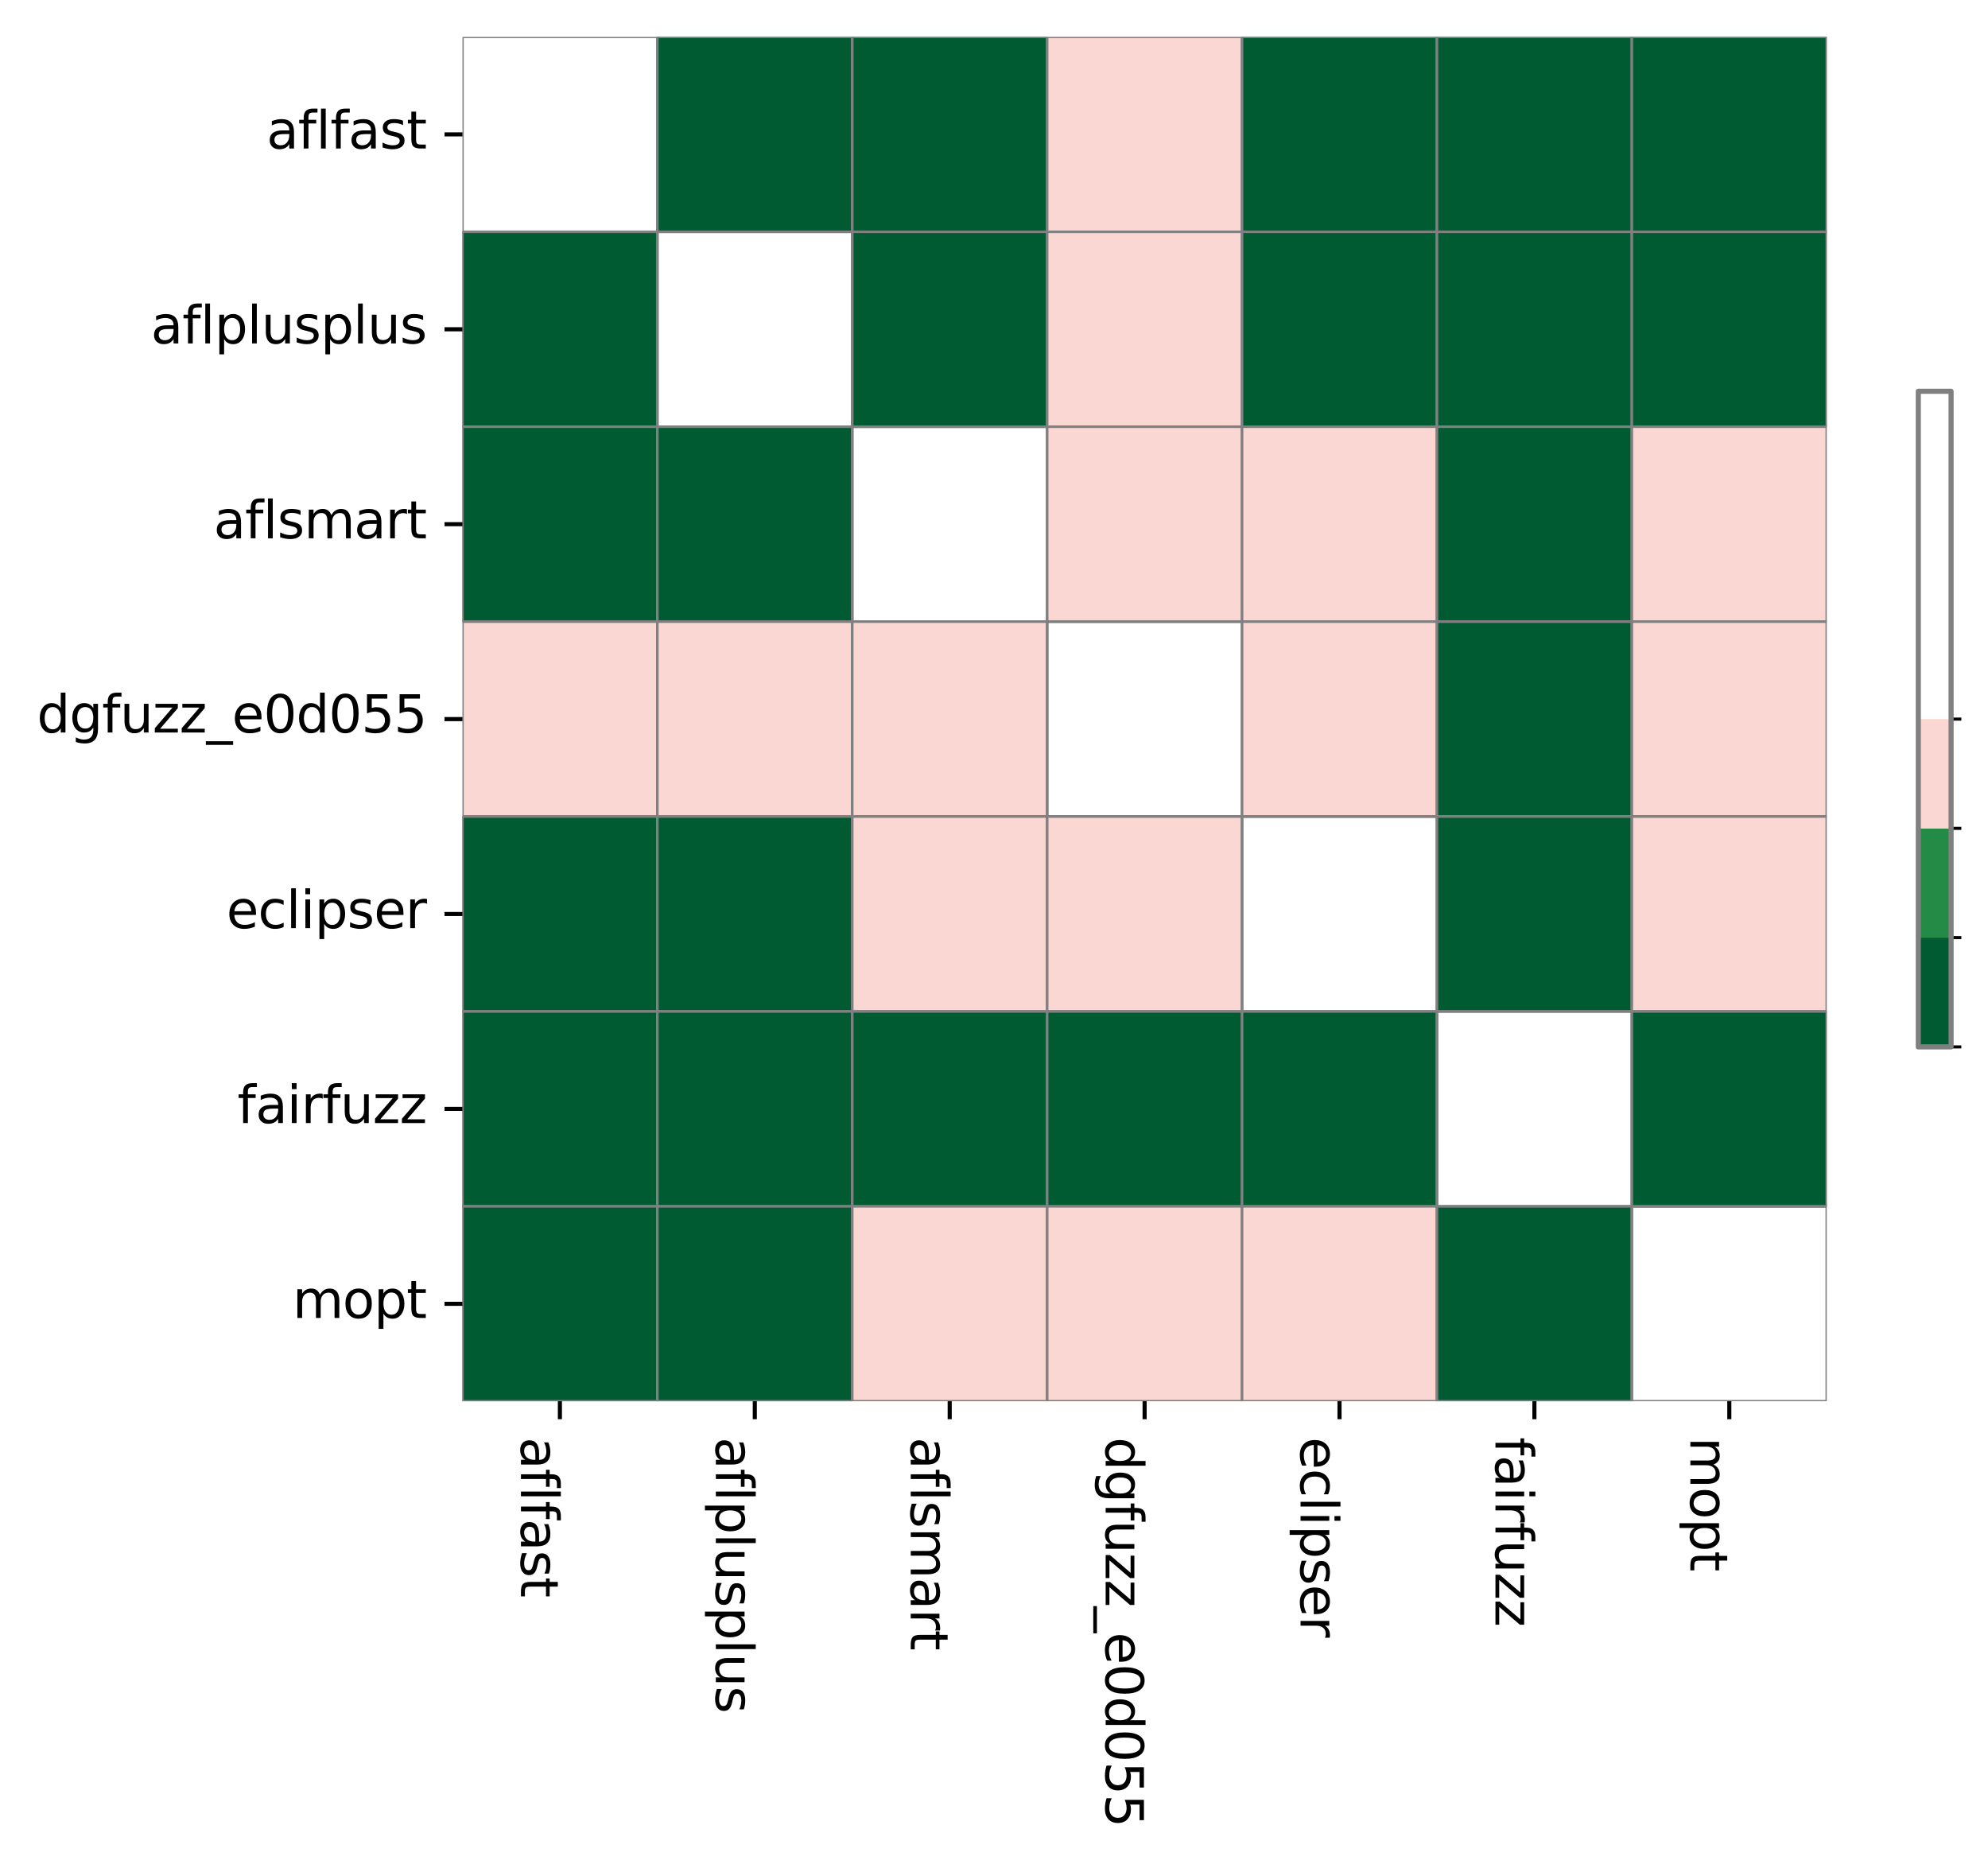 <?xml version="1.0" encoding="utf-8" standalone="no"?>
<!DOCTYPE svg PUBLIC "-//W3C//DTD SVG 1.1//EN"
  "http://www.w3.org/Graphics/SVG/1.1/DTD/svg11.dtd">
<svg xmlns:xlink="http://www.w3.org/1999/xlink" width="387.765pt" height="363.515pt" viewBox="0 0 387.765 363.515" xmlns="http://www.w3.org/2000/svg" version="1.1">
 <defs>
  <style type="text/css">*{stroke-linejoin: round; stroke-linecap: butt}</style>
 </defs>
 <g id="figure_1">
  <g id="patch_1">
   <path d="M 0 363.515 
L 387.765 363.515 
L 387.765 0 
L 0 0 
z
" style="fill: #ffffff"/>
  </g>
  <g id="axes_1">
   <g id="patch_2">
    <path d="M 90.203 273.312 
L 356.315 273.312 
L 356.315 7.2 
L 90.203 7.2 
z
" style="fill: #ffffff"/>
   </g>
   <g id="QuadMesh_1">
    <path d="M 90.203 7.2 
L 128.219 7.2 
L 128.219 45.216 
L 90.203 45.216 
L 90.203 7.2 
" clip-path="url(#p447a354afd)" style="fill: none; stroke: #808080; stroke-width: 0.5"/>
    <path d="M 128.219 7.2 
L 166.235 7.2 
L 166.235 45.216 
L 128.219 45.216 
L 128.219 7.2 
" clip-path="url(#p447a354afd)" style="fill: #005a32; stroke: #808080; stroke-width: 0.5"/>
    <path d="M 166.235 7.2 
L 204.251 7.2 
L 204.251 45.216 
L 166.235 45.216 
L 166.235 7.2 
" clip-path="url(#p447a354afd)" style="fill: #005a32; stroke: #808080; stroke-width: 0.5"/>
    <path d="M 204.251 7.2 
L 242.267 7.2 
L 242.267 45.216 
L 204.251 45.216 
L 204.251 7.2 
" clip-path="url(#p447a354afd)" style="fill: #fbd7d4; stroke: #808080; stroke-width: 0.5"/>
    <path d="M 242.267 7.2 
L 280.283 7.2 
L 280.283 45.216 
L 242.267 45.216 
L 242.267 7.2 
" clip-path="url(#p447a354afd)" style="fill: #005a32; stroke: #808080; stroke-width: 0.5"/>
    <path d="M 280.283 7.2 
L 318.299 7.2 
L 318.299 45.216 
L 280.283 45.216 
L 280.283 7.2 
" clip-path="url(#p447a354afd)" style="fill: #005a32; stroke: #808080; stroke-width: 0.5"/>
    <path d="M 318.299 7.2 
L 356.315 7.2 
L 356.315 45.216 
L 318.299 45.216 
L 318.299 7.2 
" clip-path="url(#p447a354afd)" style="fill: #005a32; stroke: #808080; stroke-width: 0.5"/>
    <path d="M 90.203 45.216 
L 128.219 45.216 
L 128.219 83.232 
L 90.203 83.232 
L 90.203 45.216 
" clip-path="url(#p447a354afd)" style="fill: #005a32; stroke: #808080; stroke-width: 0.5"/>
    <path d="M 128.219 45.216 
L 166.235 45.216 
L 166.235 83.232 
L 128.219 83.232 
L 128.219 45.216 
" clip-path="url(#p447a354afd)" style="fill: none; stroke: #808080; stroke-width: 0.5"/>
    <path d="M 166.235 45.216 
L 204.251 45.216 
L 204.251 83.232 
L 166.235 83.232 
L 166.235 45.216 
" clip-path="url(#p447a354afd)" style="fill: #005a32; stroke: #808080; stroke-width: 0.5"/>
    <path d="M 204.251 45.216 
L 242.267 45.216 
L 242.267 83.232 
L 204.251 83.232 
L 204.251 45.216 
" clip-path="url(#p447a354afd)" style="fill: #fbd7d4; stroke: #808080; stroke-width: 0.5"/>
    <path d="M 242.267 45.216 
L 280.283 45.216 
L 280.283 83.232 
L 242.267 83.232 
L 242.267 45.216 
" clip-path="url(#p447a354afd)" style="fill: #005a32; stroke: #808080; stroke-width: 0.5"/>
    <path d="M 280.283 45.216 
L 318.299 45.216 
L 318.299 83.232 
L 280.283 83.232 
L 280.283 45.216 
" clip-path="url(#p447a354afd)" style="fill: #005a32; stroke: #808080; stroke-width: 0.5"/>
    <path d="M 318.299 45.216 
L 356.315 45.216 
L 356.315 83.232 
L 318.299 83.232 
L 318.299 45.216 
" clip-path="url(#p447a354afd)" style="fill: #005a32; stroke: #808080; stroke-width: 0.5"/>
    <path d="M 90.203 83.232 
L 128.219 83.232 
L 128.219 121.248 
L 90.203 121.248 
L 90.203 83.232 
" clip-path="url(#p447a354afd)" style="fill: #005a32; stroke: #808080; stroke-width: 0.5"/>
    <path d="M 128.219 83.232 
L 166.235 83.232 
L 166.235 121.248 
L 128.219 121.248 
L 128.219 83.232 
" clip-path="url(#p447a354afd)" style="fill: #005a32; stroke: #808080; stroke-width: 0.5"/>
    <path d="M 166.235 83.232 
L 204.251 83.232 
L 204.251 121.248 
L 166.235 121.248 
L 166.235 83.232 
" clip-path="url(#p447a354afd)" style="fill: none; stroke: #808080; stroke-width: 0.5"/>
    <path d="M 204.251 83.232 
L 242.267 83.232 
L 242.267 121.248 
L 204.251 121.248 
L 204.251 83.232 
" clip-path="url(#p447a354afd)" style="fill: #fbd7d4; stroke: #808080; stroke-width: 0.5"/>
    <path d="M 242.267 83.232 
L 280.283 83.232 
L 280.283 121.248 
L 242.267 121.248 
L 242.267 83.232 
" clip-path="url(#p447a354afd)" style="fill: #fbd7d4; stroke: #808080; stroke-width: 0.5"/>
    <path d="M 280.283 83.232 
L 318.299 83.232 
L 318.299 121.248 
L 280.283 121.248 
L 280.283 83.232 
" clip-path="url(#p447a354afd)" style="fill: #005a32; stroke: #808080; stroke-width: 0.5"/>
    <path d="M 318.299 83.232 
L 356.315 83.232 
L 356.315 121.248 
L 318.299 121.248 
L 318.299 83.232 
" clip-path="url(#p447a354afd)" style="fill: #fbd7d4; stroke: #808080; stroke-width: 0.5"/>
    <path d="M 90.203 121.248 
L 128.219 121.248 
L 128.219 159.264 
L 90.203 159.264 
L 90.203 121.248 
" clip-path="url(#p447a354afd)" style="fill: #fbd7d4; stroke: #808080; stroke-width: 0.5"/>
    <path d="M 128.219 121.248 
L 166.235 121.248 
L 166.235 159.264 
L 128.219 159.264 
L 128.219 121.248 
" clip-path="url(#p447a354afd)" style="fill: #fbd7d4; stroke: #808080; stroke-width: 0.5"/>
    <path d="M 166.235 121.248 
L 204.251 121.248 
L 204.251 159.264 
L 166.235 159.264 
L 166.235 121.248 
" clip-path="url(#p447a354afd)" style="fill: #fbd7d4; stroke: #808080; stroke-width: 0.5"/>
    <path d="M 204.251 121.248 
L 242.267 121.248 
L 242.267 159.264 
L 204.251 159.264 
L 204.251 121.248 
" clip-path="url(#p447a354afd)" style="fill: none; stroke: #808080; stroke-width: 0.5"/>
    <path d="M 242.267 121.248 
L 280.283 121.248 
L 280.283 159.264 
L 242.267 159.264 
L 242.267 121.248 
" clip-path="url(#p447a354afd)" style="fill: #fbd7d4; stroke: #808080; stroke-width: 0.5"/>
    <path d="M 280.283 121.248 
L 318.299 121.248 
L 318.299 159.264 
L 280.283 159.264 
L 280.283 121.248 
" clip-path="url(#p447a354afd)" style="fill: #005a32; stroke: #808080; stroke-width: 0.5"/>
    <path d="M 318.299 121.248 
L 356.315 121.248 
L 356.315 159.264 
L 318.299 159.264 
L 318.299 121.248 
" clip-path="url(#p447a354afd)" style="fill: #fbd7d4; stroke: #808080; stroke-width: 0.5"/>
    <path d="M 90.203 159.264 
L 128.219 159.264 
L 128.219 197.28 
L 90.203 197.28 
L 90.203 159.264 
" clip-path="url(#p447a354afd)" style="fill: #005a32; stroke: #808080; stroke-width: 0.5"/>
    <path d="M 128.219 159.264 
L 166.235 159.264 
L 166.235 197.28 
L 128.219 197.28 
L 128.219 159.264 
" clip-path="url(#p447a354afd)" style="fill: #005a32; stroke: #808080; stroke-width: 0.5"/>
    <path d="M 166.235 159.264 
L 204.251 159.264 
L 204.251 197.28 
L 166.235 197.28 
L 166.235 159.264 
" clip-path="url(#p447a354afd)" style="fill: #fbd7d4; stroke: #808080; stroke-width: 0.5"/>
    <path d="M 204.251 159.264 
L 242.267 159.264 
L 242.267 197.28 
L 204.251 197.28 
L 204.251 159.264 
" clip-path="url(#p447a354afd)" style="fill: #fbd7d4; stroke: #808080; stroke-width: 0.5"/>
    <path d="M 242.267 159.264 
L 280.283 159.264 
L 280.283 197.28 
L 242.267 197.28 
L 242.267 159.264 
" clip-path="url(#p447a354afd)" style="fill: none; stroke: #808080; stroke-width: 0.5"/>
    <path d="M 280.283 159.264 
L 318.299 159.264 
L 318.299 197.28 
L 280.283 197.28 
L 280.283 159.264 
" clip-path="url(#p447a354afd)" style="fill: #005a32; stroke: #808080; stroke-width: 0.5"/>
    <path d="M 318.299 159.264 
L 356.315 159.264 
L 356.315 197.28 
L 318.299 197.28 
L 318.299 159.264 
" clip-path="url(#p447a354afd)" style="fill: #fbd7d4; stroke: #808080; stroke-width: 0.5"/>
    <path d="M 90.203 197.28 
L 128.219 197.28 
L 128.219 235.296 
L 90.203 235.296 
L 90.203 197.28 
" clip-path="url(#p447a354afd)" style="fill: #005a32; stroke: #808080; stroke-width: 0.5"/>
    <path d="M 128.219 197.28 
L 166.235 197.28 
L 166.235 235.296 
L 128.219 235.296 
L 128.219 197.28 
" clip-path="url(#p447a354afd)" style="fill: #005a32; stroke: #808080; stroke-width: 0.5"/>
    <path d="M 166.235 197.28 
L 204.251 197.28 
L 204.251 235.296 
L 166.235 235.296 
L 166.235 197.28 
" clip-path="url(#p447a354afd)" style="fill: #005a32; stroke: #808080; stroke-width: 0.5"/>
    <path d="M 204.251 197.28 
L 242.267 197.28 
L 242.267 235.296 
L 204.251 235.296 
L 204.251 197.28 
" clip-path="url(#p447a354afd)" style="fill: #005a32; stroke: #808080; stroke-width: 0.5"/>
    <path d="M 242.267 197.28 
L 280.283 197.28 
L 280.283 235.296 
L 242.267 235.296 
L 242.267 197.28 
" clip-path="url(#p447a354afd)" style="fill: #005a32; stroke: #808080; stroke-width: 0.5"/>
    <path d="M 280.283 197.28 
L 318.299 197.28 
L 318.299 235.296 
L 280.283 235.296 
L 280.283 197.28 
" clip-path="url(#p447a354afd)" style="fill: none; stroke: #808080; stroke-width: 0.5"/>
    <path d="M 318.299 197.28 
L 356.315 197.28 
L 356.315 235.296 
L 318.299 235.296 
L 318.299 197.28 
" clip-path="url(#p447a354afd)" style="fill: #005a32; stroke: #808080; stroke-width: 0.5"/>
    <path d="M 90.203 235.296 
L 128.219 235.296 
L 128.219 273.312 
L 90.203 273.312 
L 90.203 235.296 
" clip-path="url(#p447a354afd)" style="fill: #005a32; stroke: #808080; stroke-width: 0.5"/>
    <path d="M 128.219 235.296 
L 166.235 235.296 
L 166.235 273.312 
L 128.219 273.312 
L 128.219 235.296 
" clip-path="url(#p447a354afd)" style="fill: #005a32; stroke: #808080; stroke-width: 0.5"/>
    <path d="M 166.235 235.296 
L 204.251 235.296 
L 204.251 273.312 
L 166.235 273.312 
L 166.235 235.296 
" clip-path="url(#p447a354afd)" style="fill: #fbd7d4; stroke: #808080; stroke-width: 0.5"/>
    <path d="M 204.251 235.296 
L 242.267 235.296 
L 242.267 273.312 
L 204.251 273.312 
L 204.251 235.296 
" clip-path="url(#p447a354afd)" style="fill: #fbd7d4; stroke: #808080; stroke-width: 0.5"/>
    <path d="M 242.267 235.296 
L 280.283 235.296 
L 280.283 273.312 
L 242.267 273.312 
L 242.267 235.296 
" clip-path="url(#p447a354afd)" style="fill: #fbd7d4; stroke: #808080; stroke-width: 0.5"/>
    <path d="M 280.283 235.296 
L 318.299 235.296 
L 318.299 273.312 
L 280.283 273.312 
L 280.283 235.296 
" clip-path="url(#p447a354afd)" style="fill: #005a32; stroke: #808080; stroke-width: 0.5"/>
    <path d="M 318.299 235.296 
L 356.315 235.296 
L 356.315 273.312 
L 318.299 273.312 
L 318.299 235.296 
" clip-path="url(#p447a354afd)" style="fill: none; stroke: #808080; stroke-width: 0.5"/>
   </g>
   <g id="matplotlib.axis_1">
    <g id="xtick_1">
     <g id="line2d_1">
      <defs>
       <path id="mc7a05d2b3d" d="M 0 0 
L 0 3.5 
" style="stroke: #000000; stroke-width: 0.8"/>
      </defs>
      <g>
       <use xlink:href="#mc7a05d2b3d" x="109.211" y="273.312" style="stroke: #000000; stroke-width: 0.8"/>
      </g>
     </g>
     <g id="text_1">
      <!-- aflfast -->
      <g transform="translate(101.613 280.312) rotate(-270) scale(0.1 -0.1)">
       <defs>
        <path id="DejaVuSans-61" d="M 2194 1759 
Q 1497 1759 1228 1600 
Q 959 1441 959 1056 
Q 959 750 1161 570 
Q 1363 391 1709 391 
Q 2188 391 2477 730 
Q 2766 1069 2766 1631 
L 2766 1759 
L 2194 1759 
z
M 3341 1997 
L 3341 0 
L 2766 0 
L 2766 531 
Q 2569 213 2275 61 
Q 1981 -91 1556 -91 
Q 1019 -91 701 211 
Q 384 513 384 1019 
Q 384 1609 779 1909 
Q 1175 2209 1959 2209 
L 2766 2209 
L 2766 2266 
Q 2766 2663 2505 2880 
Q 2244 3097 1772 3097 
Q 1472 3097 1187 3025 
Q 903 2953 641 2809 
L 641 3341 
Q 956 3463 1253 3523 
Q 1550 3584 1831 3584 
Q 2591 3584 2966 3190 
Q 3341 2797 3341 1997 
z
" transform="scale(0.016)"/>
        <path id="DejaVuSans-66" d="M 2375 4863 
L 2375 4384 
L 1825 4384 
Q 1516 4384 1395 4259 
Q 1275 4134 1275 3809 
L 1275 3500 
L 2222 3500 
L 2222 3053 
L 1275 3053 
L 1275 0 
L 697 0 
L 697 3053 
L 147 3053 
L 147 3500 
L 697 3500 
L 697 3744 
Q 697 4328 969 4595 
Q 1241 4863 1831 4863 
L 2375 4863 
z
" transform="scale(0.016)"/>
        <path id="DejaVuSans-6c" d="M 603 4863 
L 1178 4863 
L 1178 0 
L 603 0 
L 603 4863 
z
" transform="scale(0.016)"/>
        <path id="DejaVuSans-73" d="M 2834 3397 
L 2834 2853 
Q 2591 2978 2328 3040 
Q 2066 3103 1784 3103 
Q 1356 3103 1142 2972 
Q 928 2841 928 2578 
Q 928 2378 1081 2264 
Q 1234 2150 1697 2047 
L 1894 2003 
Q 2506 1872 2764 1633 
Q 3022 1394 3022 966 
Q 3022 478 2636 193 
Q 2250 -91 1575 -91 
Q 1294 -91 989 -36 
Q 684 19 347 128 
L 347 722 
Q 666 556 975 473 
Q 1284 391 1588 391 
Q 1994 391 2212 530 
Q 2431 669 2431 922 
Q 2431 1156 2273 1281 
Q 2116 1406 1581 1522 
L 1381 1569 
Q 847 1681 609 1914 
Q 372 2147 372 2553 
Q 372 3047 722 3315 
Q 1072 3584 1716 3584 
Q 2034 3584 2315 3537 
Q 2597 3491 2834 3397 
z
" transform="scale(0.016)"/>
        <path id="DejaVuSans-74" d="M 1172 4494 
L 1172 3500 
L 2356 3500 
L 2356 3053 
L 1172 3053 
L 1172 1153 
Q 1172 725 1289 603 
Q 1406 481 1766 481 
L 2356 481 
L 2356 0 
L 1766 0 
Q 1100 0 847 248 
Q 594 497 594 1153 
L 594 3053 
L 172 3053 
L 172 3500 
L 594 3500 
L 594 4494 
L 1172 4494 
z
" transform="scale(0.016)"/>
       </defs>
       <use xlink:href="#DejaVuSans-61"/>
       <use xlink:href="#DejaVuSans-66" x="61.279"/>
       <use xlink:href="#DejaVuSans-6c" x="96.484"/>
       <use xlink:href="#DejaVuSans-66" x="124.268"/>
       <use xlink:href="#DejaVuSans-61" x="159.473"/>
       <use xlink:href="#DejaVuSans-73" x="220.752"/>
       <use xlink:href="#DejaVuSans-74" x="272.852"/>
      </g>
     </g>
    </g>
    <g id="xtick_2">
     <g id="line2d_2">
      <g>
       <use xlink:href="#mc7a05d2b3d" x="147.227" y="273.312" style="stroke: #000000; stroke-width: 0.8"/>
      </g>
     </g>
     <g id="text_2">
      <!-- aflplusplus -->
      <g transform="translate(139.629 280.312) rotate(-270) scale(0.1 -0.1)">
       <defs>
        <path id="DejaVuSans-70" d="M 1159 525 
L 1159 -1331 
L 581 -1331 
L 581 3500 
L 1159 3500 
L 1159 2969 
Q 1341 3281 1617 3432 
Q 1894 3584 2278 3584 
Q 2916 3584 3314 3078 
Q 3713 2572 3713 1747 
Q 3713 922 3314 415 
Q 2916 -91 2278 -91 
Q 1894 -91 1617 61 
Q 1341 213 1159 525 
z
M 3116 1747 
Q 3116 2381 2855 2742 
Q 2594 3103 2138 3103 
Q 1681 3103 1420 2742 
Q 1159 2381 1159 1747 
Q 1159 1113 1420 752 
Q 1681 391 2138 391 
Q 2594 391 2855 752 
Q 3116 1113 3116 1747 
z
" transform="scale(0.016)"/>
        <path id="DejaVuSans-75" d="M 544 1381 
L 544 3500 
L 1119 3500 
L 1119 1403 
Q 1119 906 1312 657 
Q 1506 409 1894 409 
Q 2359 409 2629 706 
Q 2900 1003 2900 1516 
L 2900 3500 
L 3475 3500 
L 3475 0 
L 2900 0 
L 2900 538 
Q 2691 219 2414 64 
Q 2138 -91 1772 -91 
Q 1169 -91 856 284 
Q 544 659 544 1381 
z
M 1991 3584 
L 1991 3584 
z
" transform="scale(0.016)"/>
       </defs>
       <use xlink:href="#DejaVuSans-61"/>
       <use xlink:href="#DejaVuSans-66" x="61.279"/>
       <use xlink:href="#DejaVuSans-6c" x="96.484"/>
       <use xlink:href="#DejaVuSans-70" x="124.268"/>
       <use xlink:href="#DejaVuSans-6c" x="187.744"/>
       <use xlink:href="#DejaVuSans-75" x="215.527"/>
       <use xlink:href="#DejaVuSans-73" x="278.906"/>
       <use xlink:href="#DejaVuSans-70" x="331.006"/>
       <use xlink:href="#DejaVuSans-6c" x="394.482"/>
       <use xlink:href="#DejaVuSans-75" x="422.266"/>
       <use xlink:href="#DejaVuSans-73" x="485.645"/>
      </g>
     </g>
    </g>
    <g id="xtick_3">
     <g id="line2d_3">
      <g>
       <use xlink:href="#mc7a05d2b3d" x="185.243" y="273.312" style="stroke: #000000; stroke-width: 0.8"/>
      </g>
     </g>
     <g id="text_3">
      <!-- aflsmart -->
      <g transform="translate(177.645 280.312) rotate(-270) scale(0.1 -0.1)">
       <defs>
        <path id="DejaVuSans-6d" d="M 3328 2828 
Q 3544 3216 3844 3400 
Q 4144 3584 4550 3584 
Q 5097 3584 5394 3201 
Q 5691 2819 5691 2113 
L 5691 0 
L 5113 0 
L 5113 2094 
Q 5113 2597 4934 2840 
Q 4756 3084 4391 3084 
Q 3944 3084 3684 2787 
Q 3425 2491 3425 1978 
L 3425 0 
L 2847 0 
L 2847 2094 
Q 2847 2600 2669 2842 
Q 2491 3084 2119 3084 
Q 1678 3084 1418 2786 
Q 1159 2488 1159 1978 
L 1159 0 
L 581 0 
L 581 3500 
L 1159 3500 
L 1159 2956 
Q 1356 3278 1631 3431 
Q 1906 3584 2284 3584 
Q 2666 3584 2933 3390 
Q 3200 3197 3328 2828 
z
" transform="scale(0.016)"/>
        <path id="DejaVuSans-72" d="M 2631 2963 
Q 2534 3019 2420 3045 
Q 2306 3072 2169 3072 
Q 1681 3072 1420 2755 
Q 1159 2438 1159 1844 
L 1159 0 
L 581 0 
L 581 3500 
L 1159 3500 
L 1159 2956 
Q 1341 3275 1631 3429 
Q 1922 3584 2338 3584 
Q 2397 3584 2469 3576 
Q 2541 3569 2628 3553 
L 2631 2963 
z
" transform="scale(0.016)"/>
       </defs>
       <use xlink:href="#DejaVuSans-61"/>
       <use xlink:href="#DejaVuSans-66" x="61.279"/>
       <use xlink:href="#DejaVuSans-6c" x="96.484"/>
       <use xlink:href="#DejaVuSans-73" x="124.268"/>
       <use xlink:href="#DejaVuSans-6d" x="176.367"/>
       <use xlink:href="#DejaVuSans-61" x="273.779"/>
       <use xlink:href="#DejaVuSans-72" x="335.059"/>
       <use xlink:href="#DejaVuSans-74" x="376.172"/>
      </g>
     </g>
    </g>
    <g id="xtick_4">
     <g id="line2d_4">
      <g>
       <use xlink:href="#mc7a05d2b3d" x="223.259" y="273.312" style="stroke: #000000; stroke-width: 0.8"/>
      </g>
     </g>
     <g id="text_4">
      <!-- dgfuzz_e0d055 -->
      <g transform="translate(215.661 280.312) rotate(-270) scale(0.1 -0.1)">
       <defs>
        <path id="DejaVuSans-64" d="M 2906 2969 
L 2906 4863 
L 3481 4863 
L 3481 0 
L 2906 0 
L 2906 525 
Q 2725 213 2448 61 
Q 2172 -91 1784 -91 
Q 1150 -91 751 415 
Q 353 922 353 1747 
Q 353 2572 751 3078 
Q 1150 3584 1784 3584 
Q 2172 3584 2448 3432 
Q 2725 3281 2906 2969 
z
M 947 1747 
Q 947 1113 1208 752 
Q 1469 391 1925 391 
Q 2381 391 2643 752 
Q 2906 1113 2906 1747 
Q 2906 2381 2643 2742 
Q 2381 3103 1925 3103 
Q 1469 3103 1208 2742 
Q 947 2381 947 1747 
z
" transform="scale(0.016)"/>
        <path id="DejaVuSans-67" d="M 2906 1791 
Q 2906 2416 2648 2759 
Q 2391 3103 1925 3103 
Q 1463 3103 1205 2759 
Q 947 2416 947 1791 
Q 947 1169 1205 825 
Q 1463 481 1925 481 
Q 2391 481 2648 825 
Q 2906 1169 2906 1791 
z
M 3481 434 
Q 3481 -459 3084 -895 
Q 2688 -1331 1869 -1331 
Q 1566 -1331 1297 -1286 
Q 1028 -1241 775 -1147 
L 775 -588 
Q 1028 -725 1275 -790 
Q 1522 -856 1778 -856 
Q 2344 -856 2625 -561 
Q 2906 -266 2906 331 
L 2906 616 
Q 2728 306 2450 153 
Q 2172 0 1784 0 
Q 1141 0 747 490 
Q 353 981 353 1791 
Q 353 2603 747 3093 
Q 1141 3584 1784 3584 
Q 2172 3584 2450 3431 
Q 2728 3278 2906 2969 
L 2906 3500 
L 3481 3500 
L 3481 434 
z
" transform="scale(0.016)"/>
        <path id="DejaVuSans-7a" d="M 353 3500 
L 3084 3500 
L 3084 2975 
L 922 459 
L 3084 459 
L 3084 0 
L 275 0 
L 275 525 
L 2438 3041 
L 353 3041 
L 353 3500 
z
" transform="scale(0.016)"/>
        <path id="DejaVuSans-5f" d="M 3263 -1063 
L 3263 -1509 
L -63 -1509 
L -63 -1063 
L 3263 -1063 
z
" transform="scale(0.016)"/>
        <path id="DejaVuSans-65" d="M 3597 1894 
L 3597 1613 
L 953 1613 
Q 991 1019 1311 708 
Q 1631 397 2203 397 
Q 2534 397 2845 478 
Q 3156 559 3463 722 
L 3463 178 
Q 3153 47 2828 -22 
Q 2503 -91 2169 -91 
Q 1331 -91 842 396 
Q 353 884 353 1716 
Q 353 2575 817 3079 
Q 1281 3584 2069 3584 
Q 2775 3584 3186 3129 
Q 3597 2675 3597 1894 
z
M 3022 2063 
Q 3016 2534 2758 2815 
Q 2500 3097 2075 3097 
Q 1594 3097 1305 2825 
Q 1016 2553 972 2059 
L 3022 2063 
z
" transform="scale(0.016)"/>
        <path id="DejaVuSans-30" d="M 2034 4250 
Q 1547 4250 1301 3770 
Q 1056 3291 1056 2328 
Q 1056 1369 1301 889 
Q 1547 409 2034 409 
Q 2525 409 2770 889 
Q 3016 1369 3016 2328 
Q 3016 3291 2770 3770 
Q 2525 4250 2034 4250 
z
M 2034 4750 
Q 2819 4750 3233 4129 
Q 3647 3509 3647 2328 
Q 3647 1150 3233 529 
Q 2819 -91 2034 -91 
Q 1250 -91 836 529 
Q 422 1150 422 2328 
Q 422 3509 836 4129 
Q 1250 4750 2034 4750 
z
" transform="scale(0.016)"/>
        <path id="DejaVuSans-35" d="M 691 4666 
L 3169 4666 
L 3169 4134 
L 1269 4134 
L 1269 2991 
Q 1406 3038 1543 3061 
Q 1681 3084 1819 3084 
Q 2600 3084 3056 2656 
Q 3513 2228 3513 1497 
Q 3513 744 3044 326 
Q 2575 -91 1722 -91 
Q 1428 -91 1123 -41 
Q 819 9 494 109 
L 494 744 
Q 775 591 1075 516 
Q 1375 441 1709 441 
Q 2250 441 2565 725 
Q 2881 1009 2881 1497 
Q 2881 1984 2565 2268 
Q 2250 2553 1709 2553 
Q 1456 2553 1204 2497 
Q 953 2441 691 2322 
L 691 4666 
z
" transform="scale(0.016)"/>
       </defs>
       <use xlink:href="#DejaVuSans-64"/>
       <use xlink:href="#DejaVuSans-67" x="63.477"/>
       <use xlink:href="#DejaVuSans-66" x="126.953"/>
       <use xlink:href="#DejaVuSans-75" x="162.158"/>
       <use xlink:href="#DejaVuSans-7a" x="225.537"/>
       <use xlink:href="#DejaVuSans-7a" x="278.027"/>
       <use xlink:href="#DejaVuSans-5f" x="330.518"/>
       <use xlink:href="#DejaVuSans-65" x="380.518"/>
       <use xlink:href="#DejaVuSans-30" x="442.041"/>
       <use xlink:href="#DejaVuSans-64" x="505.664"/>
       <use xlink:href="#DejaVuSans-30" x="569.141"/>
       <use xlink:href="#DejaVuSans-35" x="632.764"/>
       <use xlink:href="#DejaVuSans-35" x="696.387"/>
      </g>
     </g>
    </g>
    <g id="xtick_5">
     <g id="line2d_5">
      <g>
       <use xlink:href="#mc7a05d2b3d" x="261.275" y="273.312" style="stroke: #000000; stroke-width: 0.8"/>
      </g>
     </g>
     <g id="text_5">
      <!-- eclipser -->
      <g transform="translate(253.677 280.312) rotate(-270) scale(0.1 -0.1)">
       <defs>
        <path id="DejaVuSans-63" d="M 3122 3366 
L 3122 2828 
Q 2878 2963 2633 3030 
Q 2388 3097 2138 3097 
Q 1578 3097 1268 2742 
Q 959 2388 959 1747 
Q 959 1106 1268 751 
Q 1578 397 2138 397 
Q 2388 397 2633 464 
Q 2878 531 3122 666 
L 3122 134 
Q 2881 22 2623 -34 
Q 2366 -91 2075 -91 
Q 1284 -91 818 406 
Q 353 903 353 1747 
Q 353 2603 823 3093 
Q 1294 3584 2113 3584 
Q 2378 3584 2631 3529 
Q 2884 3475 3122 3366 
z
" transform="scale(0.016)"/>
        <path id="DejaVuSans-69" d="M 603 3500 
L 1178 3500 
L 1178 0 
L 603 0 
L 603 3500 
z
M 603 4863 
L 1178 4863 
L 1178 4134 
L 603 4134 
L 603 4863 
z
" transform="scale(0.016)"/>
       </defs>
       <use xlink:href="#DejaVuSans-65"/>
       <use xlink:href="#DejaVuSans-63" x="61.523"/>
       <use xlink:href="#DejaVuSans-6c" x="116.504"/>
       <use xlink:href="#DejaVuSans-69" x="144.287"/>
       <use xlink:href="#DejaVuSans-70" x="172.07"/>
       <use xlink:href="#DejaVuSans-73" x="235.547"/>
       <use xlink:href="#DejaVuSans-65" x="287.646"/>
       <use xlink:href="#DejaVuSans-72" x="349.17"/>
      </g>
     </g>
    </g>
    <g id="xtick_6">
     <g id="line2d_6">
      <g>
       <use xlink:href="#mc7a05d2b3d" x="299.291" y="273.312" style="stroke: #000000; stroke-width: 0.8"/>
      </g>
     </g>
     <g id="text_6">
      <!-- fairfuzz -->
      <g transform="translate(291.693 280.312) rotate(-270) scale(0.1 -0.1)">
       <use xlink:href="#DejaVuSans-66"/>
       <use xlink:href="#DejaVuSans-61" x="35.205"/>
       <use xlink:href="#DejaVuSans-69" x="96.484"/>
       <use xlink:href="#DejaVuSans-72" x="124.268"/>
       <use xlink:href="#DejaVuSans-66" x="165.381"/>
       <use xlink:href="#DejaVuSans-75" x="200.586"/>
       <use xlink:href="#DejaVuSans-7a" x="263.965"/>
       <use xlink:href="#DejaVuSans-7a" x="316.455"/>
      </g>
     </g>
    </g>
    <g id="xtick_7">
     <g id="line2d_7">
      <g>
       <use xlink:href="#mc7a05d2b3d" x="337.307" y="273.312" style="stroke: #000000; stroke-width: 0.8"/>
      </g>
     </g>
     <g id="text_7">
      <!-- mopt -->
      <g transform="translate(329.709 280.312) rotate(-270) scale(0.1 -0.1)">
       <defs>
        <path id="DejaVuSans-6f" d="M 1959 3097 
Q 1497 3097 1228 2736 
Q 959 2375 959 1747 
Q 959 1119 1226 758 
Q 1494 397 1959 397 
Q 2419 397 2687 759 
Q 2956 1122 2956 1747 
Q 2956 2369 2687 2733 
Q 2419 3097 1959 3097 
z
M 1959 3584 
Q 2709 3584 3137 3096 
Q 3566 2609 3566 1747 
Q 3566 888 3137 398 
Q 2709 -91 1959 -91 
Q 1206 -91 779 398 
Q 353 888 353 1747 
Q 353 2609 779 3096 
Q 1206 3584 1959 3584 
z
" transform="scale(0.016)"/>
       </defs>
       <use xlink:href="#DejaVuSans-6d"/>
       <use xlink:href="#DejaVuSans-6f" x="97.412"/>
       <use xlink:href="#DejaVuSans-70" x="158.594"/>
       <use xlink:href="#DejaVuSans-74" x="222.07"/>
      </g>
     </g>
    </g>
   </g>
   <g id="matplotlib.axis_2">
    <g id="ytick_1">
     <g id="line2d_8">
      <defs>
       <path id="m58b943832c" d="M 0 0 
L -3.5 0 
" style="stroke: #000000; stroke-width: 0.8"/>
      </defs>
      <g>
       <use xlink:href="#m58b943832c" x="90.203" y="26.208" style="stroke: #000000; stroke-width: 0.8"/>
      </g>
     </g>
     <g id="text_8">
      <!-- aflfast -->
      <g transform="translate(51.998 28.967) scale(0.1 -0.1)">
       <use xlink:href="#DejaVuSans-61"/>
       <use xlink:href="#DejaVuSans-66" x="61.279"/>
       <use xlink:href="#DejaVuSans-6c" x="96.484"/>
       <use xlink:href="#DejaVuSans-66" x="124.268"/>
       <use xlink:href="#DejaVuSans-61" x="159.473"/>
       <use xlink:href="#DejaVuSans-73" x="220.752"/>
       <use xlink:href="#DejaVuSans-74" x="272.852"/>
      </g>
     </g>
    </g>
    <g id="ytick_2">
     <g id="line2d_9">
      <g>
       <use xlink:href="#m58b943832c" x="90.203" y="64.224" style="stroke: #000000; stroke-width: 0.8"/>
      </g>
     </g>
     <g id="text_9">
      <!-- aflplusplus -->
      <g transform="translate(29.43 66.983) scale(0.1 -0.1)">
       <use xlink:href="#DejaVuSans-61"/>
       <use xlink:href="#DejaVuSans-66" x="61.279"/>
       <use xlink:href="#DejaVuSans-6c" x="96.484"/>
       <use xlink:href="#DejaVuSans-70" x="124.268"/>
       <use xlink:href="#DejaVuSans-6c" x="187.744"/>
       <use xlink:href="#DejaVuSans-75" x="215.527"/>
       <use xlink:href="#DejaVuSans-73" x="278.906"/>
       <use xlink:href="#DejaVuSans-70" x="331.006"/>
       <use xlink:href="#DejaVuSans-6c" x="394.482"/>
       <use xlink:href="#DejaVuSans-75" x="422.266"/>
       <use xlink:href="#DejaVuSans-73" x="485.645"/>
      </g>
     </g>
    </g>
    <g id="ytick_3">
     <g id="line2d_10">
      <g>
       <use xlink:href="#m58b943832c" x="90.203" y="102.24" style="stroke: #000000; stroke-width: 0.8"/>
      </g>
     </g>
     <g id="text_10">
      <!-- aflsmart -->
      <g transform="translate(41.667 104.999) scale(0.1 -0.1)">
       <use xlink:href="#DejaVuSans-61"/>
       <use xlink:href="#DejaVuSans-66" x="61.279"/>
       <use xlink:href="#DejaVuSans-6c" x="96.484"/>
       <use xlink:href="#DejaVuSans-73" x="124.268"/>
       <use xlink:href="#DejaVuSans-6d" x="176.367"/>
       <use xlink:href="#DejaVuSans-61" x="273.779"/>
       <use xlink:href="#DejaVuSans-72" x="335.059"/>
       <use xlink:href="#DejaVuSans-74" x="376.172"/>
      </g>
     </g>
    </g>
    <g id="ytick_4">
     <g id="line2d_11">
      <g>
       <use xlink:href="#m58b943832c" x="90.203" y="140.256" style="stroke: #000000; stroke-width: 0.8"/>
      </g>
     </g>
     <g id="text_11">
      <!-- dgfuzz_e0d055 -->
      <g transform="translate(7.2 142.876) scale(0.1 -0.1)">
       <use xlink:href="#DejaVuSans-64"/>
       <use xlink:href="#DejaVuSans-67" x="63.477"/>
       <use xlink:href="#DejaVuSans-66" x="126.953"/>
       <use xlink:href="#DejaVuSans-75" x="162.158"/>
       <use xlink:href="#DejaVuSans-7a" x="225.537"/>
       <use xlink:href="#DejaVuSans-7a" x="278.027"/>
       <use xlink:href="#DejaVuSans-5f" x="330.518"/>
       <use xlink:href="#DejaVuSans-65" x="380.518"/>
       <use xlink:href="#DejaVuSans-30" x="442.041"/>
       <use xlink:href="#DejaVuSans-64" x="505.664"/>
       <use xlink:href="#DejaVuSans-30" x="569.141"/>
       <use xlink:href="#DejaVuSans-35" x="632.764"/>
       <use xlink:href="#DejaVuSans-35" x="696.387"/>
      </g>
     </g>
    </g>
    <g id="ytick_5">
     <g id="line2d_12">
      <g>
       <use xlink:href="#m58b943832c" x="90.203" y="178.272" style="stroke: #000000; stroke-width: 0.8"/>
      </g>
     </g>
     <g id="text_12">
      <!-- eclipser -->
      <g transform="translate(44.173 181.031) scale(0.1 -0.1)">
       <use xlink:href="#DejaVuSans-65"/>
       <use xlink:href="#DejaVuSans-63" x="61.523"/>
       <use xlink:href="#DejaVuSans-6c" x="116.504"/>
       <use xlink:href="#DejaVuSans-69" x="144.287"/>
       <use xlink:href="#DejaVuSans-70" x="172.07"/>
       <use xlink:href="#DejaVuSans-73" x="235.547"/>
       <use xlink:href="#DejaVuSans-65" x="287.646"/>
       <use xlink:href="#DejaVuSans-72" x="349.17"/>
      </g>
     </g>
    </g>
    <g id="ytick_6">
     <g id="line2d_13">
      <g>
       <use xlink:href="#m58b943832c" x="90.203" y="216.288" style="stroke: #000000; stroke-width: 0.8"/>
      </g>
     </g>
     <g id="text_13">
      <!-- fairfuzz -->
      <g transform="translate(46.311 219.047) scale(0.1 -0.1)">
       <use xlink:href="#DejaVuSans-66"/>
       <use xlink:href="#DejaVuSans-61" x="35.205"/>
       <use xlink:href="#DejaVuSans-69" x="96.484"/>
       <use xlink:href="#DejaVuSans-72" x="124.268"/>
       <use xlink:href="#DejaVuSans-66" x="165.381"/>
       <use xlink:href="#DejaVuSans-75" x="200.586"/>
       <use xlink:href="#DejaVuSans-7a" x="263.965"/>
       <use xlink:href="#DejaVuSans-7a" x="316.455"/>
      </g>
     </g>
    </g>
    <g id="ytick_7">
     <g id="line2d_14">
      <g>
       <use xlink:href="#m58b943832c" x="90.203" y="254.304" style="stroke: #000000; stroke-width: 0.8"/>
      </g>
     </g>
     <g id="text_14">
      <!-- mopt -->
      <g transform="translate(57.075 257.063) scale(0.1 -0.1)">
       <use xlink:href="#DejaVuSans-6d"/>
       <use xlink:href="#DejaVuSans-6f" x="97.412"/>
       <use xlink:href="#DejaVuSans-70" x="158.594"/>
       <use xlink:href="#DejaVuSans-74" x="222.07"/>
      </g>
     </g>
    </g>
   </g>
  </g>
  <g id="axes_2">
   <g id="patch_3">
    <path d="M 374.171 204.192 
L 380.565 204.192 
L 380.565 76.32 
L 374.171 76.32 
z
" style="fill: #ffffff"/>
   </g>
   <g id="QuadMesh_2">
    <path d="M 374.171 204.192 
L 380.565 204.192 
L 380.565 182.88 
L 374.171 182.88 
L 374.171 204.192 
" clip-path="url(#p470444bb5c)" style="fill: #005a32"/>
    <path d="M 374.171 182.88 
L 380.565 182.88 
L 380.565 161.568 
L 374.171 161.568 
L 374.171 182.88 
" clip-path="url(#p470444bb5c)" style="fill: #238b45"/>
    <path d="M 374.171 161.568 
L 380.565 161.568 
L 380.565 140.256 
L 374.171 140.256 
L 374.171 161.568 
" clip-path="url(#p470444bb5c)" style="fill: #fbd7d4"/>
   </g>
   <g id="matplotlib.axis_3"/>
   <g id="matplotlib.axis_4">
    <g id="ytick_8">
     <g id="line2d_15"/>
    </g>
    <g id="ytick_9">
     <g id="line2d_16"/>
    </g>
    <g id="ytick_10">
     <g id="line2d_17"/>
    </g>
    <g id="ytick_11">
     <g id="line2d_18"/>
    </g>
    <g id="ytick_12">
     <g id="line2d_19">
      <defs>
       <path id="m8fbdd6a405" d="M 0 0 
L 2 0 
" style="stroke: #000000; stroke-width: 0.6"/>
      </defs>
      <g>
       <use xlink:href="#m8fbdd6a405" x="380.565" y="204.192" style="stroke: #000000; stroke-width: 0.6"/>
      </g>
     </g>
    </g>
    <g id="ytick_13">
     <g id="line2d_20">
      <g>
       <use xlink:href="#m8fbdd6a405" x="380.565" y="182.88" style="stroke: #000000; stroke-width: 0.6"/>
      </g>
     </g>
    </g>
    <g id="ytick_14">
     <g id="line2d_21">
      <g>
       <use xlink:href="#m8fbdd6a405" x="380.565" y="161.568" style="stroke: #000000; stroke-width: 0.6"/>
      </g>
     </g>
    </g>
    <g id="ytick_15">
     <g id="line2d_22">
      <g>
       <use xlink:href="#m8fbdd6a405" x="380.565" y="140.256" style="stroke: #000000; stroke-width: 0.6"/>
      </g>
     </g>
    </g>
   </g>
   <g id="LineCollection_1"/>
   <g id="patch_4">
    <path d="M 374.171 204.192 
L 377.368 204.192 
L 380.565 204.192 
L 380.565 76.32 
L 377.368 76.32 
L 374.171 76.32 
L 374.171 204.192 
z
" style="fill: none; stroke: #808080; stroke-linejoin: miter; stroke-linecap: square"/>
   </g>
  </g>
 </g>
 <defs>
  <clipPath id="p447a354afd">
   <rect x="90.203" y="7.2" width="266.112" height="266.112"/>
  </clipPath>
  <clipPath id="p470444bb5c">
   <rect x="374.171" y="76.32" width="6.394" height="127.872"/>
  </clipPath>
 </defs>
</svg>
